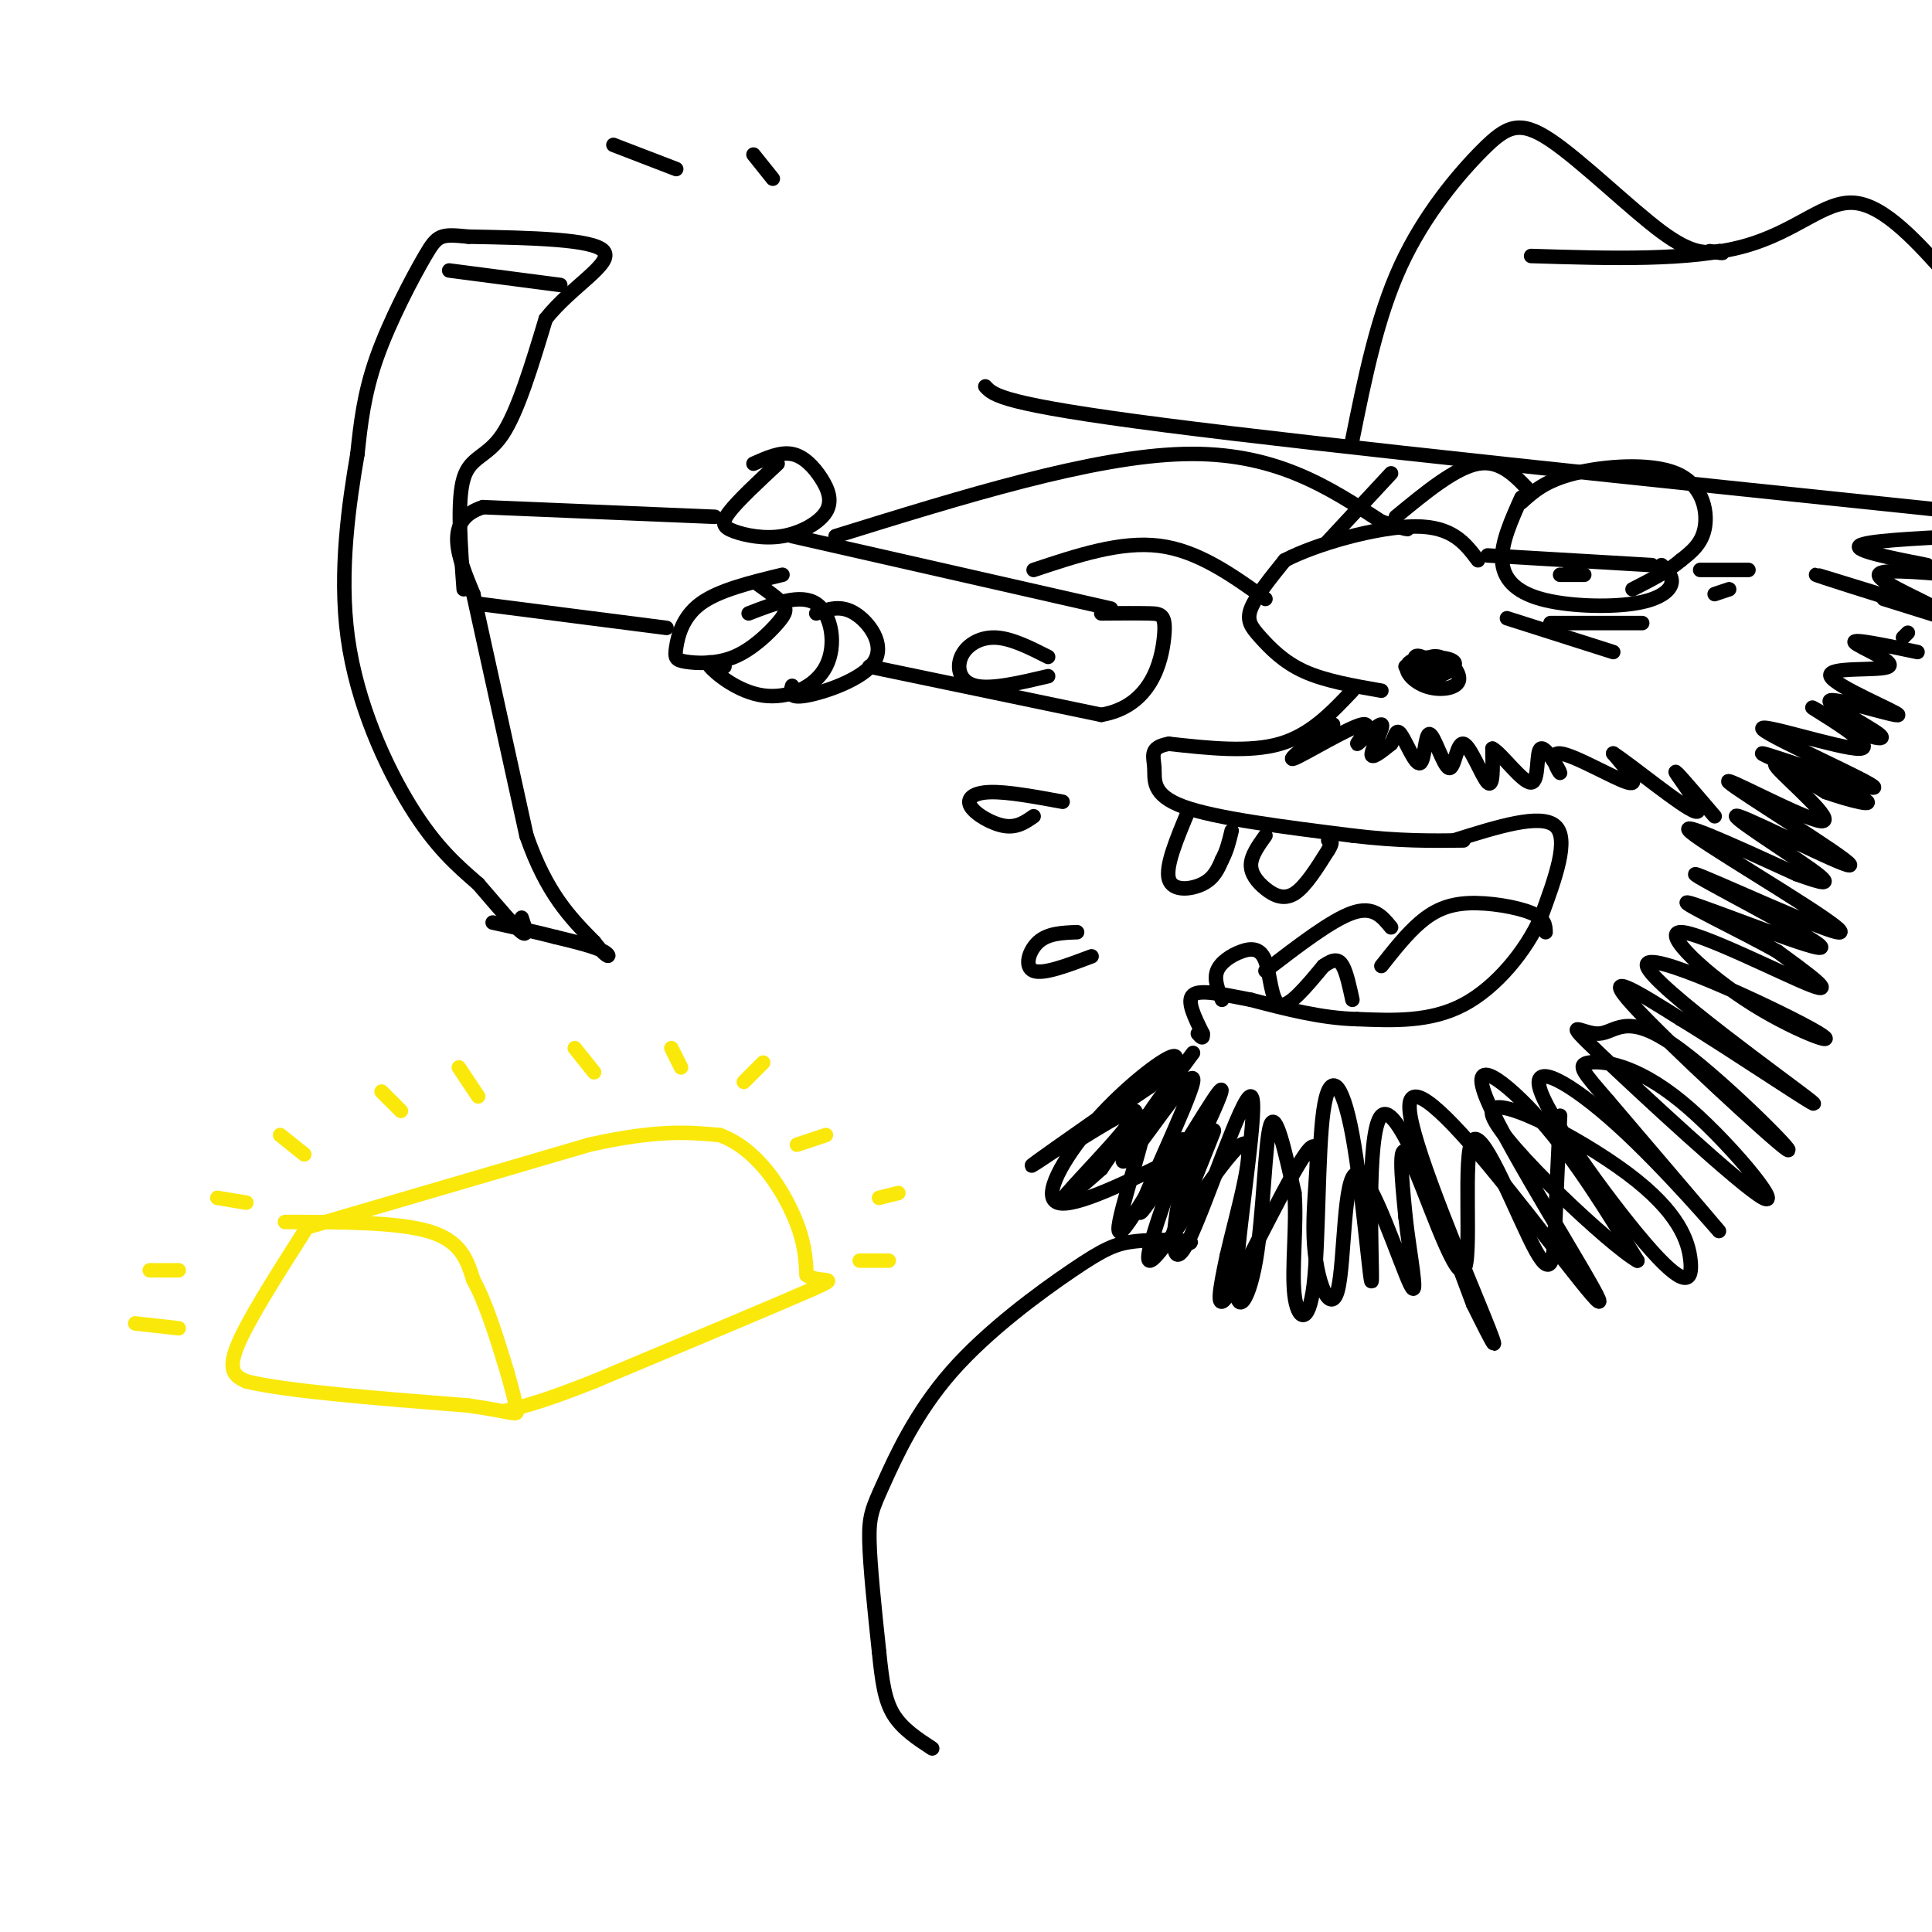 <svg viewBox='0 0 400 400' version='1.1' xmlns='http://www.w3.org/2000/svg' xmlns:xlink='http://www.w3.org/1999/xlink'><g fill='none' stroke='rgb(250,232,11)' stroke-width='3' stroke-linecap='round' stroke-linejoin='round'><path d='M59,253c11.750,0.000 23.500,0.000 30,2c6.500,2.000 7.750,6.000 9,10'/><path d='M98,265c2.667,4.833 4.833,11.917 7,19'/><path d='M63,255c-6.000,9.417 -12.000,18.833 -14,24c-2.000,5.167 0.000,6.083 2,7'/><path d='M51,286c8.000,2.000 27.000,3.500 46,5'/><path d='M97,291c9.467,1.356 10.133,2.244 10,1c-0.133,-1.244 -1.067,-4.622 -2,-8'/><path d='M64,254c0.000,0.000 58.000,-17.000 58,-17'/><path d='M122,237c14.167,-3.167 20.583,-2.583 27,-2'/><path d='M149,235c7.400,2.667 12.400,10.333 15,16c2.600,5.667 2.800,9.333 3,13'/><path d='M167,264c2.689,1.844 7.911,-0.044 1,3c-6.911,3.044 -25.956,11.022 -45,19'/><path d='M123,286c-10.500,4.167 -14.250,5.083 -18,6'/><path d='M28,274c0.000,0.000 9.000,1.000 9,1'/><path d='M31,263c0.000,0.000 6.000,0.000 6,0'/><path d='M45,248c0.000,0.000 6.000,1.000 6,1'/><path d='M58,235c0.000,0.000 5.000,4.000 5,4'/><path d='M79,226c0.000,0.000 4.000,4.000 4,4'/><path d='M95,221c0.000,0.000 4.000,6.000 4,6'/><path d='M119,217c0.000,0.000 4.000,5.000 4,5'/><path d='M139,217c0.000,0.000 2.000,4.000 2,4'/><path d='M158,220c0.000,0.000 -4.000,4.000 -4,4'/><path d='M165,237c0.000,0.000 6.000,-2.000 6,-2'/><path d='M182,248c0.000,0.000 4.000,-1.000 4,-1'/><path d='M178,261c0.000,0.000 6.000,0.000 6,0'/></g>
<g fill='none' stroke='rgb(0,0,0)' stroke-width='3' stroke-linecap='round' stroke-linejoin='round'><path d='M280,143c-4.333,4.583 -8.667,9.167 -15,11c-6.333,1.833 -14.667,0.917 -23,0'/><path d='M242,154c-4.179,0.726 -3.125,2.542 -3,5c0.125,2.458 -0.679,5.560 6,8c6.679,2.440 20.839,4.220 35,6'/><path d='M280,173c9.667,1.167 16.333,1.083 23,1'/><path d='M246,168c-2.378,5.689 -4.756,11.378 -4,14c0.756,2.622 4.644,2.178 7,1c2.356,-1.178 3.178,-3.089 4,-5'/><path d='M253,178c1.000,-1.833 1.500,-3.917 2,-6'/><path d='M262,173c-1.470,2.054 -2.940,4.107 -3,6c-0.060,1.893 1.292,3.625 3,5c1.708,1.375 3.774,2.393 6,1c2.226,-1.393 4.613,-5.196 7,-9'/><path d='M275,176c1.167,-1.833 0.583,-1.917 0,-2'/><path d='M286,143c-5.845,-1.018 -11.690,-2.036 -16,-4c-4.310,-1.964 -7.083,-4.875 -9,-7c-1.917,-2.125 -2.976,-3.464 -2,-6c0.976,-2.536 3.988,-6.268 7,-10'/><path d='M266,116c6.511,-3.422 19.289,-6.978 27,-7c7.711,-0.022 10.356,3.489 13,7'/><path d='M297,139c-1.555,-0.063 -3.110,-0.126 -3,-1c0.110,-0.874 1.885,-2.560 4,-2c2.115,0.560 4.569,3.367 4,5c-0.569,1.633 -4.160,2.092 -7,1c-2.840,-1.092 -4.930,-3.735 -3,-5c1.930,-1.265 7.878,-1.154 9,0c1.122,1.154 -2.583,3.349 -5,3c-2.417,-0.349 -3.548,-3.243 -3,-4c0.548,-0.757 2.774,0.621 5,2'/><path d='M298,138c-1.274,0.286 -6.958,-0.000 -7,0c-0.042,0.000 5.560,0.286 7,0c1.440,-0.286 -1.280,-1.143 -4,-2'/><path d='M308,115c0.000,0.000 34.000,2.000 34,2'/><path d='M315,103c-2.088,4.644 -4.175,9.289 -4,13c0.175,3.711 2.614,6.490 8,8c5.386,1.510 13.719,1.753 19,1c5.281,-0.753 7.509,-2.501 8,-4c0.491,-1.499 -0.754,-2.750 -2,-4'/><path d='M327,117c0.000,0.000 -2.000,0.000 -2,0'/><path d='M323,119c2.417,0.000 4.833,0.000 5,0c0.167,0.000 -1.917,0.000 -4,0'/><path d='M301,174c9.000,-2.833 18.000,-5.667 21,-3c3.000,2.667 0.000,10.833 -3,19'/><path d='M319,190c-3.044,6.822 -9.156,14.378 -16,18c-6.844,3.622 -14.422,3.311 -22,3'/><path d='M281,211c-7.333,-0.167 -14.667,-2.083 -22,-4'/><path d='M259,207c-6.178,-1.200 -10.622,-2.200 -12,-1c-1.378,1.200 0.311,4.600 2,8'/><path d='M249,214c0.167,1.333 -0.417,0.667 -1,0'/><path d='M253,207c-0.847,-2.107 -1.694,-4.214 -1,-6c0.694,-1.786 2.928,-3.252 5,-4c2.072,-0.748 3.981,-0.778 5,2c1.019,2.778 1.148,8.365 3,9c1.852,0.635 5.426,-3.683 9,-8'/><path d='M274,200c2.200,-1.556 3.200,-1.444 4,0c0.800,1.444 1.400,4.222 2,7'/><path d='M289,107c6.167,-5.083 12.333,-10.167 17,-11c4.667,-0.833 7.833,2.583 11,6'/><path d='M315,104c2.482,-2.250 4.964,-4.500 11,-6c6.036,-1.500 15.625,-2.250 21,0c5.375,2.250 6.536,7.500 6,11c-0.536,3.500 -2.768,5.250 -5,7'/><path d='M348,116c-2.500,2.167 -6.250,4.083 -10,6'/><path d='M312,128c0.000,0.000 22.000,7.000 22,7'/><path d='M321,129c0.000,0.000 19.000,0.000 19,0'/><path d='M352,118c0.000,0.000 10.000,0.000 10,0'/><path d='M355,123c0.000,0.000 3.000,-1.000 3,-1'/><path d='M204,80c1.667,1.833 3.333,3.667 37,8c33.667,4.333 99.333,11.167 165,18'/><path d='M280,91c2.561,-12.703 5.123,-25.407 10,-36c4.877,-10.593 12.070,-19.077 17,-24c4.930,-4.923 7.596,-6.287 14,-2c6.404,4.287 16.544,14.225 23,19c6.456,4.775 9.228,4.388 12,4'/><path d='M356,52c1.667,0.667 -0.167,0.333 -2,0'/><path d='M317,53c16.467,0.511 32.933,1.022 44,-2c11.067,-3.022 16.733,-9.578 23,-9c6.267,0.578 13.133,8.289 20,16'/><path d='M276,150c-5.044,3.919 -10.087,7.838 -8,7c2.087,-0.838 11.305,-6.432 14,-7c2.695,-0.568 -1.133,3.889 -1,4c0.133,0.111 4.228,-4.124 5,-4c0.772,0.124 -1.779,4.607 -2,6c-0.221,1.393 1.890,-0.303 4,-2'/><path d='M288,154c0.846,-1.263 0.962,-3.422 2,-2c1.038,1.422 3.000,6.423 4,6c1.000,-0.423 1.039,-6.271 2,-6c0.961,0.271 2.845,6.660 4,7c1.155,0.340 1.580,-5.370 3,-5c1.420,0.370 3.834,6.820 5,8c1.166,1.180 1.083,-2.910 1,-7'/><path d='M309,155c1.927,1.034 6.245,7.120 8,7c1.755,-0.120 0.948,-6.447 2,-7c1.052,-0.553 3.962,4.666 4,5c0.038,0.334 -2.798,-4.218 0,-4c2.798,0.218 11.228,5.205 14,6c2.772,0.795 -0.114,-2.603 -3,-6'/><path d='M334,156c3.714,2.369 14.500,11.292 17,12c2.500,0.708 -3.286,-6.798 -4,-8c-0.714,-1.202 3.643,3.899 8,9'/><path d='M247,218c-4.585,6.149 -9.171,12.298 -12,17c-2.829,4.702 -3.902,7.956 0,3c3.902,-4.956 12.778,-18.122 12,-14c-0.778,4.122 -11.209,25.533 -11,27c0.209,1.467 11.060,-17.009 15,-23c3.940,-5.991 0.970,0.505 -2,7'/><path d='M249,235c-1.335,3.131 -3.672,7.458 -5,14c-1.328,6.542 -1.648,15.300 2,8c3.648,-7.300 11.265,-30.658 13,-30c1.735,0.658 -2.411,25.331 -3,36c-0.589,10.669 2.380,7.334 4,-2c1.620,-9.334 1.891,-24.667 3,-28c1.109,-3.333 3.054,5.333 5,14'/><path d='M268,247c0.542,6.484 -0.602,15.695 0,21c0.602,5.305 2.950,6.705 4,-2c1.050,-8.705 0.804,-27.515 2,-36c1.196,-8.485 3.836,-6.645 6,5c2.164,11.645 3.852,33.097 4,30c0.148,-3.097 -1.243,-30.742 2,-34c3.243,-3.258 11.122,17.871 19,39'/><path d='M305,270c4.434,8.968 6.018,11.888 2,2c-4.018,-9.888 -13.638,-32.584 -15,-41c-1.362,-8.416 5.533,-2.554 16,10c10.467,12.554 24.507,31.798 23,28c-1.507,-3.798 -18.559,-30.638 -23,-41c-4.441,-10.362 3.731,-4.246 11,4c7.269,8.246 13.634,18.623 20,29'/><path d='M339,261c-5.184,-2.774 -28.143,-24.209 -30,-30c-1.857,-5.791 17.388,4.061 28,12c10.612,7.939 12.590,13.965 13,18c0.410,4.035 -0.749,6.078 -8,-2c-7.251,-8.078 -20.593,-26.279 -23,-33c-2.407,-6.721 6.121,-1.963 16,7c9.879,8.963 21.108,22.132 21,22c-0.108,-0.132 -11.554,-13.566 -23,-27'/><path d='M333,228c-5.195,-6.021 -6.681,-7.574 -4,-8c2.681,-0.426 9.529,0.276 19,8c9.471,7.724 21.565,22.470 17,20c-4.565,-2.470 -25.788,-22.156 -34,-30c-8.212,-7.844 -3.413,-3.845 0,-4c3.413,-0.155 5.441,-4.464 15,2c9.559,6.464 26.651,23.702 24,22c-2.651,-1.702 -25.043,-22.343 -32,-30c-6.957,-7.657 1.522,-2.328 10,3'/><path d='M348,211c10.305,6.226 31.067,20.290 27,17c-4.067,-3.290 -32.963,-23.935 -34,-28c-1.037,-4.065 25.786,8.449 34,13c8.214,4.551 -2.180,1.137 -12,-5c-9.820,-6.137 -19.067,-14.998 -15,-15c4.067,-0.002 21.448,8.857 27,11c5.552,2.143 -0.724,-2.428 -7,-7'/><path d='M368,197c-7.391,-4.215 -22.368,-11.252 -18,-10c4.368,1.252 28.082,10.794 27,9c-1.082,-1.794 -26.960,-14.924 -26,-15c0.960,-0.076 28.759,12.903 30,12c1.241,-0.903 -24.074,-15.686 -30,-20c-5.926,-4.314 7.537,1.843 21,8'/><path d='M372,181c5.347,1.928 8.215,2.749 3,-1c-5.215,-3.749 -18.511,-12.069 -15,-11c3.511,1.069 23.830,11.527 23,10c-0.830,-1.527 -22.810,-15.038 -25,-17c-2.190,-1.962 15.410,7.626 19,8c3.590,0.374 -6.832,-8.464 -9,-11c-2.168,-2.536 3.916,1.232 10,5'/><path d='M378,164c4.847,1.720 11.965,3.519 7,1c-4.965,-2.519 -22.011,-9.356 -20,-9c2.011,0.356 23.080,7.905 23,7c-0.080,-0.905 -21.310,-10.263 -23,-12c-1.690,-1.737 16.160,4.148 20,4c3.840,-0.148 -6.332,-6.328 -9,-8c-2.668,-1.672 2.166,1.164 7,4'/><path d='M383,151c3.354,1.353 8.240,2.736 6,1c-2.240,-1.736 -11.607,-6.590 -10,-7c1.607,-0.410 14.187,3.625 14,3c-0.187,-0.625 -13.143,-5.910 -14,-8c-0.857,-2.090 10.385,-0.986 12,-2c1.615,-1.014 -6.396,-4.147 -7,-5c-0.604,-0.853 6.198,0.573 13,2'/><path d='M394,132c0.000,0.000 1.000,-1.000 1,-1'/><path d='M288,98c0.000,0.000 -13.000,14.000 -13,14'/><path d='M390,124c0.000,0.000 16.000,5.000 16,5'/><path d='M402,127c-12.915,-4.013 -25.831,-8.026 -26,-8c-0.169,0.026 12.408,4.089 19,6c6.592,1.911 7.198,1.668 4,0c-3.198,-1.668 -10.199,-4.762 -10,-6c0.199,-1.238 7.600,-0.619 15,0'/><path d='M399,117c-7.583,-1.500 -15.167,-3.000 -14,-4c1.167,-1.000 11.083,-1.500 21,-2'/><path d='M323,231c-0.371,7.647 -0.742,15.295 -1,22c-0.258,6.705 -0.403,12.468 -4,6c-3.597,-6.468 -10.644,-25.167 -13,-23c-2.356,2.167 -0.019,25.199 -2,27c-1.981,1.801 -8.280,-17.628 -11,-23c-2.720,-5.372 -1.860,3.314 -1,12'/><path d='M291,252c0.700,6.831 2.949,17.909 1,14c-1.949,-3.909 -8.097,-22.805 -11,-23c-2.903,-0.195 -2.560,18.310 -4,24c-1.440,5.690 -4.664,-1.433 -5,-11c-0.336,-9.567 2.217,-21.576 -1,-18c-3.217,3.576 -12.205,22.736 -16,29c-3.795,6.264 -2.398,-0.368 -1,-7'/><path d='M254,260c1.856,-8.265 6.996,-25.429 3,-23c-3.996,2.429 -17.129,24.449 -19,24c-1.871,-0.449 7.519,-23.368 7,-25c-0.519,-1.632 -10.947,18.022 -13,19c-2.053,0.978 4.271,-16.721 5,-22c0.729,-5.279 -4.135,1.860 -9,9'/><path d='M228,242c-4.177,3.765 -10.120,8.678 -7,5c3.120,-3.678 15.303,-15.947 14,-17c-1.303,-1.053 -16.091,9.109 -15,8c1.091,-1.109 18.063,-13.491 17,-13c-1.063,0.491 -20.161,13.855 -23,16c-2.839,2.145 10.580,-6.927 24,-16'/><path d='M238,225c5.394,-4.396 6.879,-7.384 4,-6c-2.879,1.384 -10.121,7.142 -16,14c-5.879,6.858 -10.394,14.817 -7,16c3.394,1.183 14.697,-4.408 26,-10'/><path d='M245,239c5.733,-3.333 7.067,-6.667 6,-4c-1.067,2.667 -4.533,11.333 -8,20'/><path d='M262,201c6.833,-5.250 13.667,-10.500 18,-12c4.333,-1.500 6.167,0.750 8,3'/><path d='M286,200c2.619,-3.315 5.238,-6.631 8,-9c2.762,-2.369 5.667,-3.792 10,-4c4.333,-0.208 10.095,0.798 13,2c2.905,1.202 2.952,2.601 3,4'/><path d='M217,136c-3.857,-1.952 -7.714,-3.905 -11,-4c-3.286,-0.095 -6.000,1.667 -7,4c-1.000,2.333 -0.286,5.238 3,6c3.286,0.762 9.143,-0.619 15,-2'/><path d='M220,166c-5.714,-1.054 -11.429,-2.107 -15,-2c-3.571,0.107 -5.000,1.375 -4,3c1.000,1.625 4.429,3.607 7,4c2.571,0.393 4.286,-0.804 6,-2'/><path d='M223,193c-3.000,0.111 -6.000,0.222 -8,2c-2.000,1.778 -3.000,5.222 -1,6c2.000,0.778 7.000,-1.111 12,-3'/><path d='M161,96c-4.109,3.832 -8.218,7.665 -10,10c-1.782,2.335 -1.236,3.173 1,4c2.236,0.827 6.163,1.641 10,1c3.837,-0.641 7.585,-2.739 9,-5c1.415,-2.261 0.496,-4.686 -1,-7c-1.496,-2.314 -3.570,-4.518 -6,-5c-2.430,-0.482 -5.215,0.759 -8,2'/><path d='M162,119c-6.621,1.602 -13.242,3.205 -17,6c-3.758,2.795 -4.653,6.783 -5,9c-0.347,2.217 -0.145,2.663 2,3c2.145,0.337 6.235,0.565 10,-1c3.765,-1.565 7.206,-4.921 9,-7c1.794,-2.079 1.941,-2.880 1,-4c-0.941,-1.120 -2.971,-2.560 -5,-4'/><path d='M150,138c-2.126,-0.754 -4.252,-1.509 -3,0c1.252,1.509 5.882,5.281 11,6c5.118,0.719 10.724,-1.614 13,-6c2.276,-4.386 1.222,-10.825 -2,-13c-3.222,-2.175 -8.611,-0.088 -14,2'/><path d='M164,142c-0.387,1.339 -0.774,2.679 3,2c3.774,-0.679 11.708,-3.375 14,-7c2.292,-3.625 -1.060,-8.179 -4,-10c-2.940,-1.821 -5.470,-0.911 -8,0'/><path d='M164,111c0.000,0.000 66.000,15.000 66,15'/><path d='M180,138c0.000,0.000 48.000,10.000 48,10'/><path d='M228,148c10.429,-1.774 12.500,-11.208 13,-16c0.500,-4.792 -0.571,-4.940 -3,-5c-2.429,-0.060 -6.214,-0.030 -10,0'/><path d='M138,130c0.000,0.000 -39.000,-5.000 -39,-5'/><path d='M148,107c0.000,0.000 -48.000,-2.000 -48,-2'/><path d='M100,105c-8.333,2.667 -5.167,10.333 -2,18'/><path d='M96,122c-0.689,-9.244 -1.378,-18.489 0,-23c1.378,-4.511 4.822,-4.289 8,-9c3.178,-4.711 6.089,-14.356 9,-24'/><path d='M113,66c5.311,-6.711 14.089,-11.489 12,-14c-2.089,-2.511 -15.044,-2.756 -28,-3'/><path d='M97,49c-5.821,-0.571 -6.375,-0.500 -9,4c-2.625,4.500 -7.321,13.429 -10,21c-2.679,7.571 -3.339,13.786 -4,20'/><path d='M74,94c-1.679,9.798 -3.875,24.292 -2,38c1.875,13.708 7.821,26.631 13,35c5.179,8.369 9.589,12.185 14,16'/><path d='M99,183c4.178,4.844 7.622,8.956 9,10c1.378,1.044 0.689,-0.978 0,-3'/><path d='M98,123c0.000,0.000 11.000,50.000 11,50'/><path d='M109,173c4.167,12.000 9.083,17.000 14,22'/><path d='M123,195c3.067,4.000 3.733,3.000 2,2c-1.733,-1.000 -5.867,-2.000 -10,-3'/><path d='M115,194c-3.833,-1.000 -8.417,-2.000 -13,-3'/><path d='M93,56c0.000,0.000 23.000,3.000 23,3'/><path d='M127,30c0.000,0.000 13.000,5.000 13,5'/><path d='M156,32c0.000,0.000 4.000,5.000 4,5'/><path d='M173,111c26.583,-8.250 53.167,-16.500 72,-17c18.833,-0.500 29.917,6.750 41,14'/><path d='M286,108c7.444,2.400 5.556,1.400 4,1c-1.556,-0.400 -2.778,-0.200 -4,0'/><path d='M214,118c9.000,-3.000 18.000,-6.000 26,-5c8.000,1.000 15.000,6.000 22,11'/><path d='M243,258c2.294,-0.366 4.588,-0.731 3,-1c-1.588,-0.269 -7.058,-0.441 -11,0c-3.942,0.441 -6.357,1.497 -13,6c-6.643,4.503 -17.512,12.454 -25,21c-7.488,8.546 -11.593,17.685 -14,23c-2.407,5.315 -3.116,6.804 -3,12c0.116,5.196 1.058,14.098 2,23'/><path d='M182,342c0.622,6.156 1.178,10.044 3,13c1.822,2.956 4.911,4.978 8,7'/></g>
</svg>